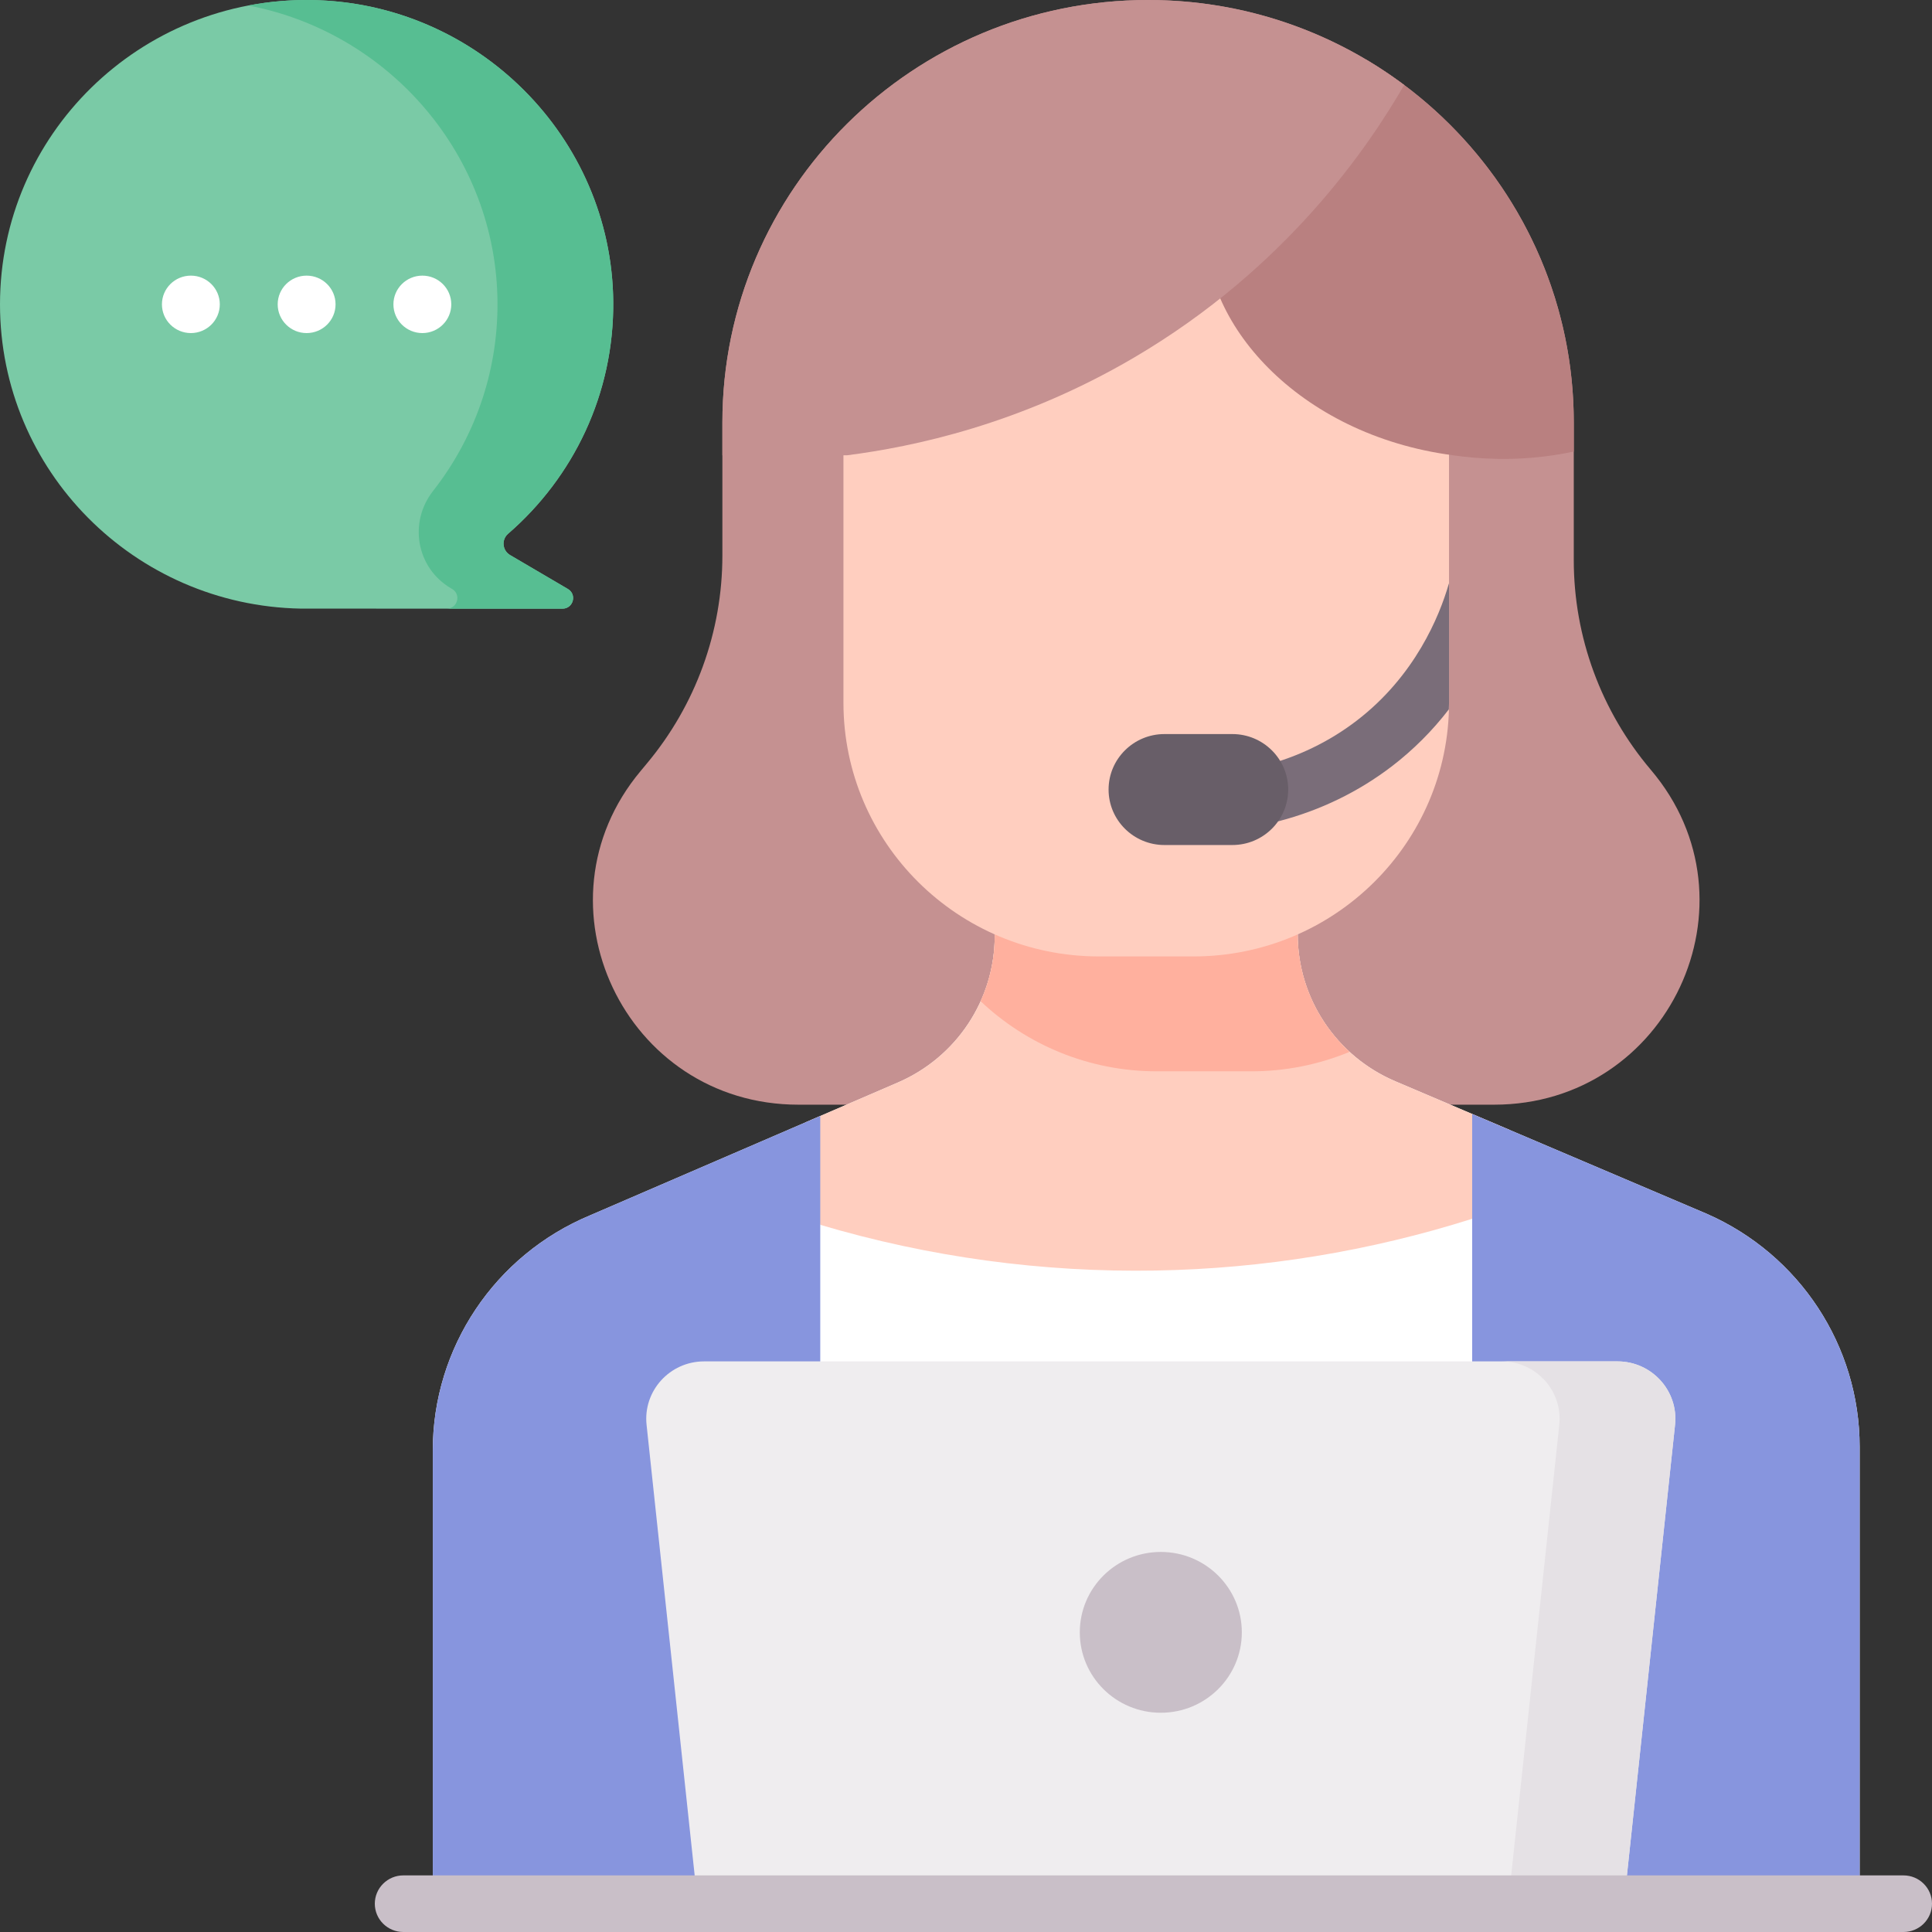 <svg width="60" height="60" viewBox="0 0 60 60" fill="none" xmlns="http://www.w3.org/2000/svg">
<rect x="0" y="0" width="60" height="60" fill="#333333" stroke="none"/>
<path d="M0 9.452C0 4.186 4.339 -0.075 9.663 0.001C14.819 0.075 19.012 4.272 19.045 9.391C19.063 12.257 17.795 14.83 15.781 16.575C15.568 16.759 15.599 17.095 15.842 17.238L17.636 18.291C17.926 18.462 17.804 18.903 17.467 18.903L9.342 18.901C4.166 18.806 0 14.612 0 9.452Z" fill="#7ACAA6"/>
<path d="M17.636 18.291L15.841 17.238C15.6 17.096 15.566 16.76 15.778 16.577C17.815 14.814 19.09 12.204 19.044 9.299C18.964 4.275 14.867 0.151 9.806 0.004C9.105 -0.017 8.403 0.039 7.713 0.171C12.087 1.003 15.421 4.83 15.45 9.391C15.464 11.6 14.714 13.634 13.448 15.249C12.683 16.225 12.932 17.64 14.004 18.269L14.041 18.291C14.328 18.46 14.212 18.893 13.883 18.902L17.467 18.903C17.804 18.903 17.926 18.462 17.636 18.291Z" fill="#57BE92"/>
<path d="M46.398 34.307H24.796C19.401 34.307 16.448 28.067 19.894 23.946L20.085 23.716C21.604 21.901 22.434 19.616 22.434 17.257V13.122C22.435 5.875 28.354 0 35.655 0C42.956 0 48.875 5.875 48.875 13.122V17.396C48.875 19.78 49.724 22.088 51.271 23.911C54.76 28.024 51.814 34.307 46.398 34.307Z" fill="#C59191"/>
<path d="M57.753 44.933V59.108H13.441V45.04C13.441 41.855 15.364 38.98 18.321 37.745L25.474 34.658L27.883 33.619C29.71 32.83 30.892 31.041 30.892 29.063V28.145H40.301V29.016C40.301 31.002 41.495 32.798 43.335 33.581L53.011 37.698C55.894 38.966 57.753 41.802 57.753 44.933Z" fill="white"/>
<path d="M25.474 38.038C28.851 39.04 32.364 39.519 35.889 39.458C39.228 39.4 42.54 38.858 45.72 37.85L46.887 35.093L43.335 33.581C42.434 33.198 41.667 32.562 41.128 31.75C40.589 30.938 40.301 29.988 40.301 29.015V28.145H30.893V29.063C30.893 30.03 30.608 30.977 30.073 31.787C29.539 32.596 28.778 33.233 27.884 33.618L25.006 34.86L25.474 38.038Z" fill="#FFCEBF"/>
<path d="M53.01 37.698L45.722 34.597L45.72 34.597V59.108H57.753V44.934C57.753 41.803 55.894 38.966 53.01 37.698ZM25.474 34.658V59.108H13.441V45.04C13.441 41.855 15.364 38.98 18.321 37.745L25.474 34.658Z" fill="#8795DE"/>
<path d="M38.858 33.271C39.907 33.272 40.945 33.066 41.913 32.666C41.404 32.201 40.999 31.636 40.722 31.008C40.445 30.38 40.301 29.701 40.301 29.015V28.145H30.893V29.062C30.893 29.763 30.743 30.455 30.454 31.094C31.879 32.442 33.807 33.271 35.93 33.271L38.858 33.271Z" fill="#FFB09E"/>
<path d="M45.001 14.097V21.823C45.001 26.175 41.446 29.703 37.061 29.703H34.133C29.748 29.703 26.194 26.175 26.194 21.823V14.097C26.194 11.266 28.506 8.97 31.359 8.97H39.836C42.688 8.971 45.001 11.266 45.001 14.097Z" fill="#FFCEBF"/>
<path d="M45.001 18.116C44.997 18.127 44.993 18.137 44.989 18.148C44.702 19.132 43.949 20.991 42.129 22.384C41.281 23.033 40.314 23.501 39.255 23.777C39.14 23.806 39.032 23.858 38.938 23.928C38.843 23.999 38.763 24.087 38.703 24.189C38.642 24.29 38.603 24.402 38.587 24.519C38.57 24.636 38.577 24.754 38.607 24.868C38.638 24.982 38.69 25.089 38.762 25.183C38.834 25.276 38.924 25.355 39.026 25.414C39.129 25.473 39.242 25.511 39.36 25.526C39.478 25.541 39.597 25.534 39.712 25.503C41.005 25.166 42.187 24.592 43.227 23.797C43.891 23.287 44.486 22.693 44.995 22.03C44.997 21.961 45.001 21.892 45.001 21.823V18.116H45.001Z" fill="#7A6D79"/>
<path d="M38.27 26.243H36.164C35.206 26.243 34.428 25.472 34.428 24.52C34.428 23.569 35.206 22.797 36.164 22.797H38.27C39.229 22.797 40.006 23.569 40.006 24.52C40.006 25.472 39.229 26.243 38.27 26.243Z" fill="#685E68"/>
<path d="M37.473 6.925C37.675 4.401 40.11 2.726 42.44 1.858C46.295 4.151 48.875 8.337 48.875 13.122V14.024C48.665 14.068 48.453 14.106 48.24 14.138C46.957 14.329 45.864 14.246 45.117 14.138C40.304 13.502 37.23 9.974 37.473 6.925Z" fill="#B98080"/>
<path d="M35.655 0C38.641 0 41.395 0.983 43.608 2.64C42.504 4.547 39.969 8.317 35.215 11.107C31.686 13.18 28.359 13.876 26.309 14.139H22.435V13.122C22.435 5.875 28.354 0 35.655 0Z" fill="#C59191"/>
<path d="M50.433 59.108H21.666L20.08 44.251C19.967 43.198 20.799 42.279 21.867 42.279H50.233C51.3 42.279 52.133 43.198 52.02 44.251L50.433 59.108Z" fill="#EFEDEF"/>
<path d="M50.233 42.279H46.638C47.706 42.279 48.538 43.198 48.425 44.251L46.839 59.108H50.433L52.02 44.251C52.133 43.198 51.3 42.279 50.233 42.279Z" fill="#E5E1E5"/>
<path d="M59.114 60H12.526C12.037 60 11.64 59.607 11.64 59.121C11.64 58.636 12.037 58.242 12.526 58.242H59.114C59.604 58.242 60 58.636 60 59.121C60 59.607 59.604 60 59.114 60Z" fill="#C9BFC8"/>
<path d="M36.05 53.191C37.439 53.191 38.566 52.073 38.566 50.694C38.566 49.315 37.439 48.197 36.05 48.197C34.66 48.197 33.534 49.315 33.534 50.694C33.534 52.073 34.66 53.191 36.05 53.191Z" fill="#C9BFC8"/>
<path d="M5.928 10.344C6.424 10.344 6.826 9.944 6.826 9.452C6.826 8.959 6.424 8.56 5.928 8.56C5.431 8.56 5.029 8.959 5.029 9.452C5.029 9.944 5.431 10.344 5.928 10.344Z" fill="white"/>
<path d="M9.522 10.344C10.019 10.344 10.421 9.944 10.421 9.452C10.421 8.959 10.019 8.56 9.522 8.56C9.026 8.56 8.624 8.959 8.624 9.452C8.624 9.944 9.026 10.344 9.522 10.344Z" fill="white"/>
<path d="M13.117 10.344C13.613 10.344 14.015 9.944 14.015 9.452C14.015 8.959 13.613 8.56 13.117 8.56C12.621 8.56 12.218 8.959 12.218 9.452C12.218 9.944 12.621 10.344 13.117 10.344Z" fill="white"/>
</svg>
